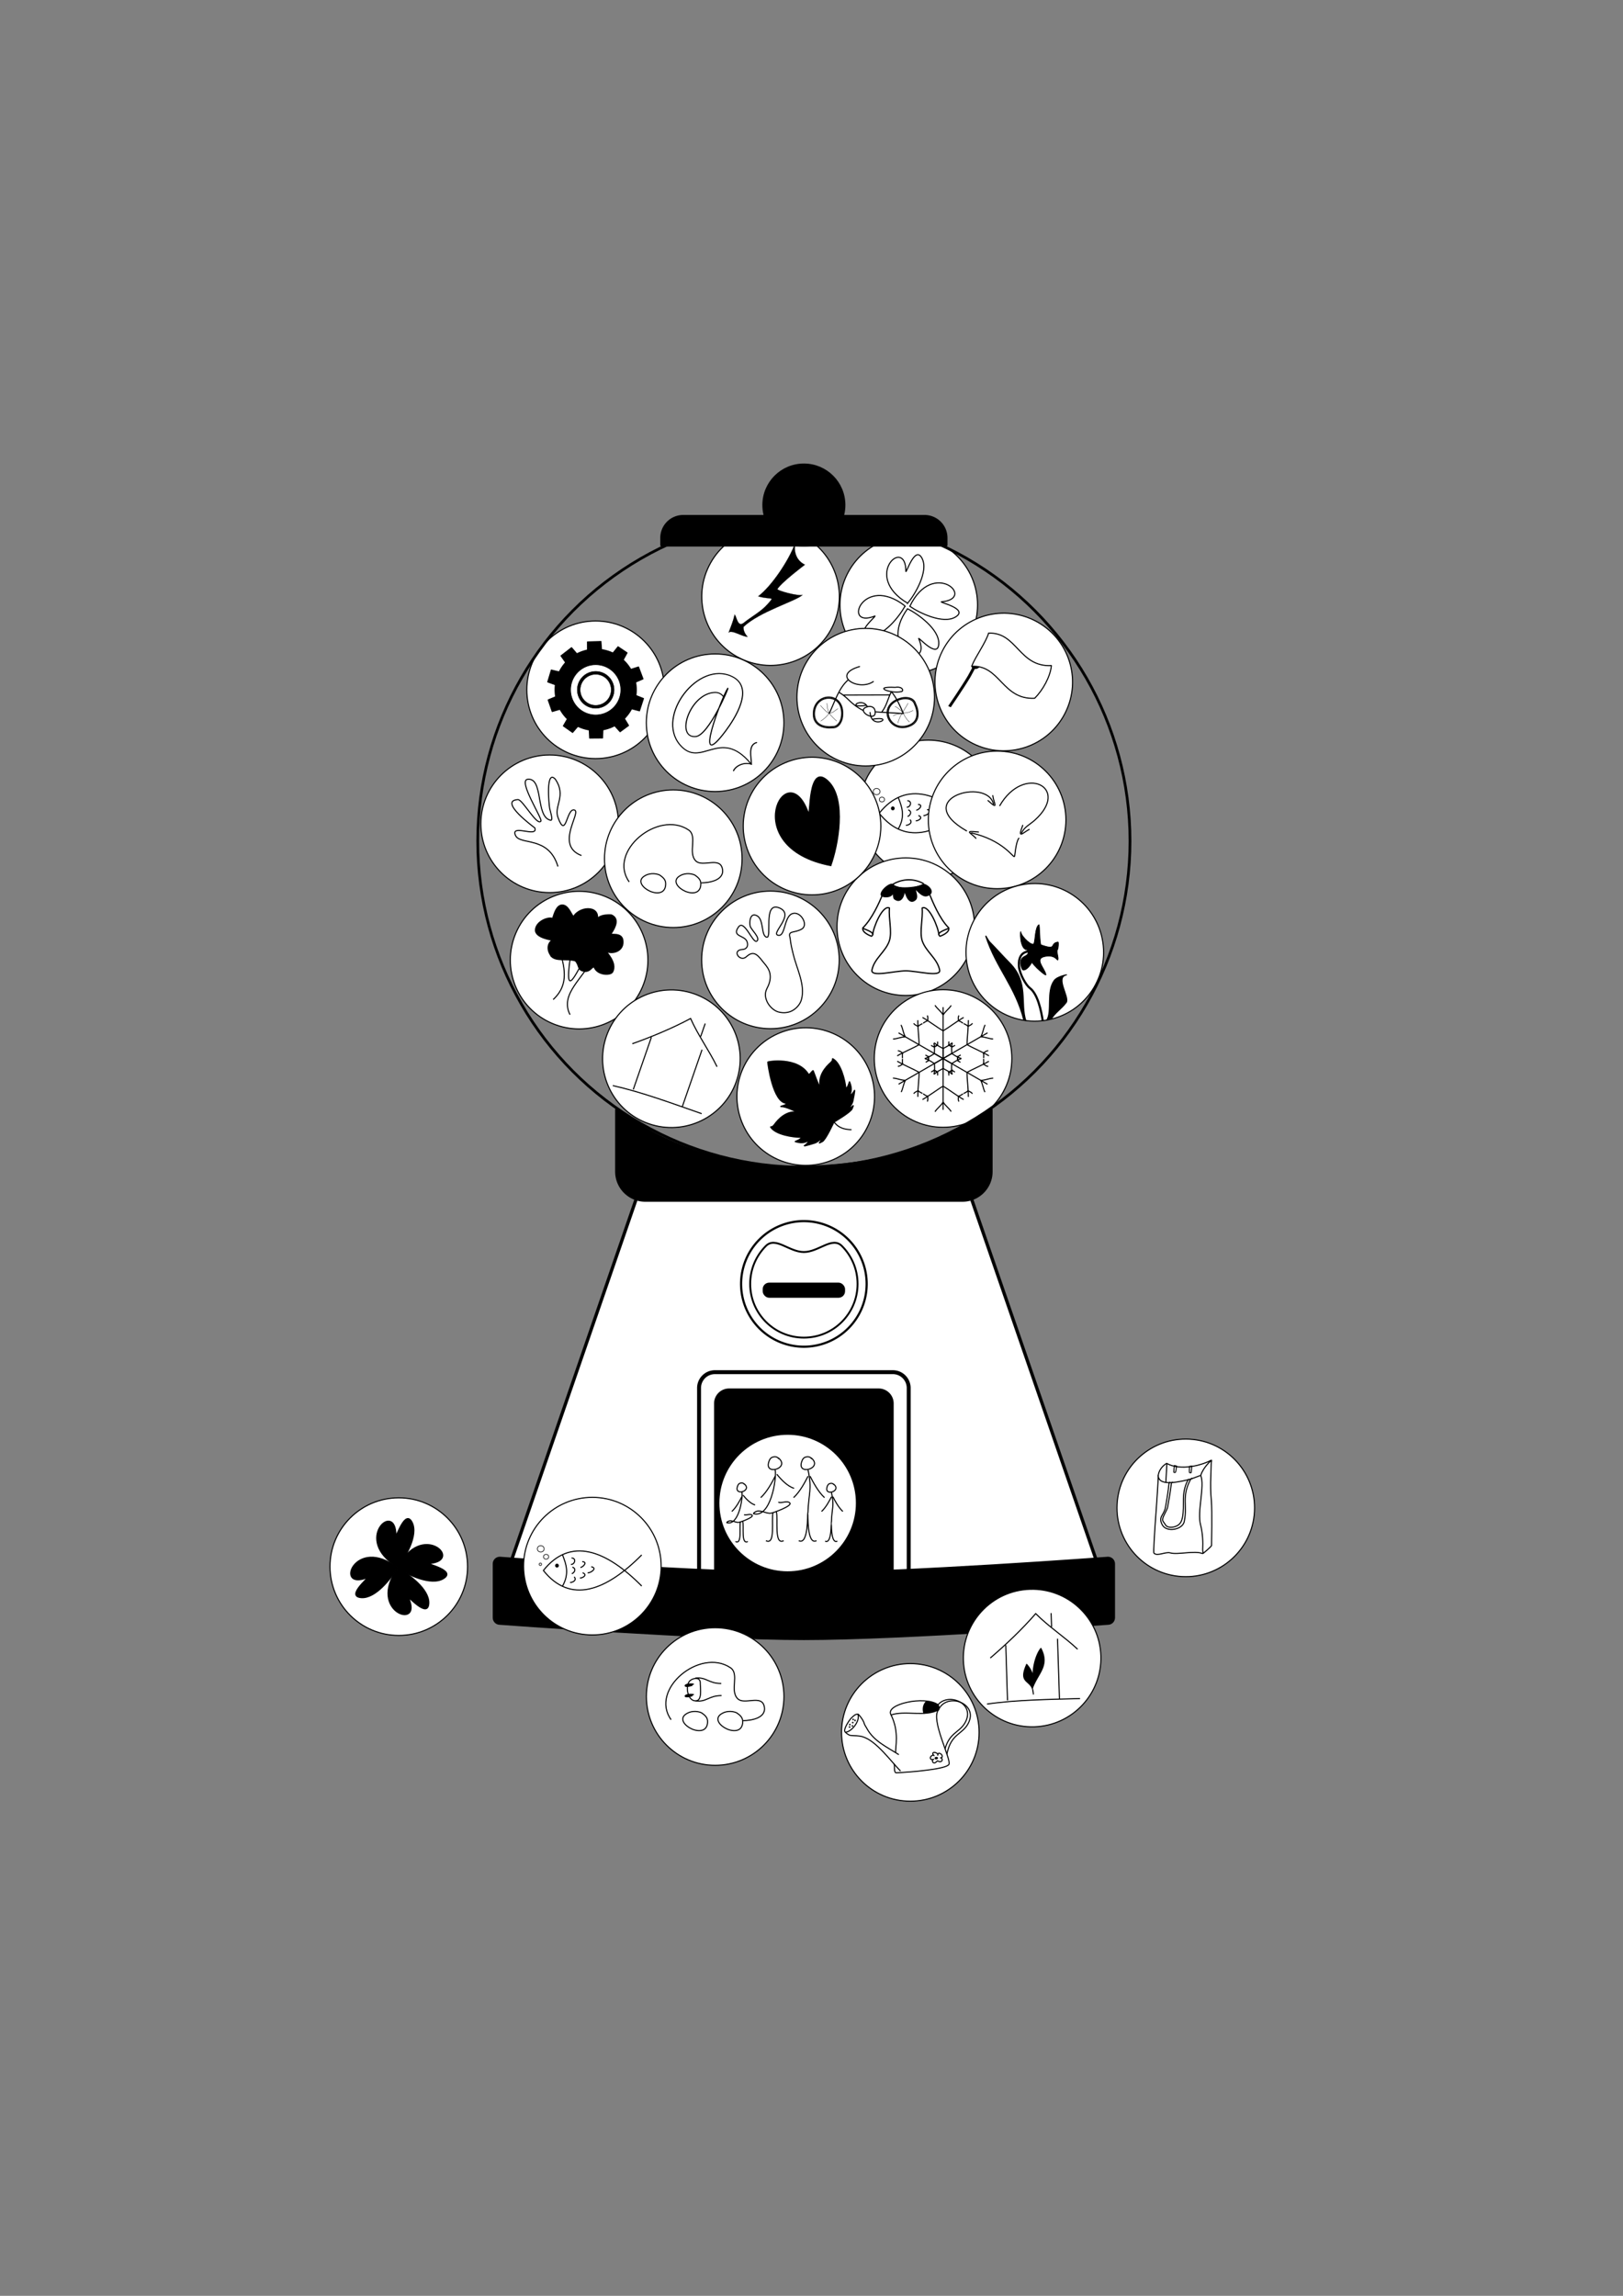 <svg xmlns="http://www.w3.org/2000/svg" xmlns:xlink="http://www.w3.org/1999/xlink" width="420mm" height="594mm" viewBox="0 0 1488.189 2104.724"><rect x="0" y="0" width="1488.189" height="2104.724" fill="#808080" stroke="none"/><defs><linearGradient id="a"><stop offset="0" stop-color="#fff"/><stop offset="1" stop-color="#fff" stop-opacity="0"/></linearGradient><linearGradient gradientTransform="translate(470.288 820.571)" gradientUnits="userSpaceOnUse" y2="93.197" x2="380.215" y1="75.347" x1="492.078" id="e" xlink:href="#a"/><linearGradient gradientTransform="translate(468.288 818.571)" gradientUnits="userSpaceOnUse" y2="93.197" x2="380.215" y1="75.347" x1="492.078" id="d" xlink:href="#a"/><linearGradient gradientTransform="translate(472.288 818.571)" gradientUnits="userSpaceOnUse" y2="93.197" x2="380.215" y1="75.347" x1="492.078" id="c" xlink:href="#a"/><linearGradient gradientTransform="translate(470.288 816.571)" y2="93.197" x2="380.215" y1="75.347" x1="492.078" gradientUnits="userSpaceOnUse" id="b" xlink:href="#a"/></defs><g transform="translate(0 1052.362)"><path d="M586.364 38.156H887.84l122 353.342H464.364z" fill="#fff" stroke="#000" stroke-width="3" stroke-linecap="round" stroke-linejoin="round"/><g transform="translate(437.475 -1360.938)"><circle cx="108.657" cy="940.958" r="63.072" fill="#fff" stroke="#000" stroke-linejoin="round"/><path d="M152.57 948.956l-3.668 11.316-21.576-5.745 4.418-13.816 20.827 8.245m-13.689 24.736l-7.785 5.746-15.028-16.657 11.257-8.254 11.556 19.165m-23.854 11.462l-11.854.093-1.06-22.233 13.955-.233-1.041 22.373m-27.455-5.074l-8.493-5.978 11.182-19.42 11.852 8.332-14.54 17.066M68.858 960.9l-3.726-10.654 20.62-8.793 4.51 13.23-21.404 6.217m-4.115-27.138l3.284-10.945 21.697 5.241-3.973 13.395-21.008-7.69m12.132-23.946l9.718-7.511 14.626 16.94-11.495 8.812-12.849-18.241m24.326-12.766l12.378-.38 1.595 22.244-13.955.332-.018-22.196m28.01 4.432l8.317 5.578-10.77 19.648-11.584-7.794 14.037-17.432m18.814 18.511l4.118 11-20.437 8.788-4.948-13.073 21.267-6.715" stroke="#000" stroke-linecap="round" stroke-linejoin="round" stroke-width=".892"/><path d="M145.962 940.989a37.223 37.223 0 01-37.223 37.223 37.223 37.223 0 01-37.223-37.223 37.223 37.223 0 0137.223-37.223 37.223 37.223 0 0137.223 37.223z" stroke="#000" stroke-width=".971" stroke-linecap="round" stroke-linejoin="round"/><path d="M131.795 940.989a23.056 23.056 0 01-23.056 23.056 23.056 23.056 0 01-23.056-23.056 23.056 23.056 0 0123.056-23.056 23.056 23.056 0 0123.056 23.056z" fill="#fff" stroke="#000" stroke-width=".601" stroke-linecap="round" stroke-linejoin="round"/><path d="M125.597 940.989a16.858 16.858 0 01-16.858 16.858 16.858 16.858 0 01-16.858-16.858 16.858 16.858 0 0116.858-16.858 16.858 16.858 0 0116.858 16.858z" stroke="#000" stroke-width=".44" stroke-linecap="round" stroke-linejoin="round"/><path d="M122.941 940.989a14.202 14.202 0 01-14.202 14.202 14.202 14.202 0 01-14.202-14.202 14.202 14.202 0 0114.202-14.202 14.202 14.202 0 0114.202 14.202z" fill="#fff" stroke="#000" stroke-width=".37" stroke-linecap="round" stroke-linejoin="round"/></g><g transform="translate(569.81 -754.566)" stroke="#000"><circle r="63.072" cy="443.792" cx="281.274" fill="#fff" stroke-linejoin="round"/><path d="M236.27 447.87c24.8-31.23 57.558-18.862 90.264 14.158M236.27 447.66c24.8 31.23 57.558 18.863 90.264-14.157M253.905 433.432c3.327 8.676 6.578 17.052-.11 28.877M262.171 436.297c4.611.026 3.196 5.952-.55 5.952M262.943 444.674c3.686 1.256 2.351 4.973-.551 6.062M264.596 453.601c2.712 2.917-1.025 5.18-3.747 5.18M271.98 439.714c5.198.055 1.074 4.9-1.653 5.29M272.311 449.854c4.734 1.704.566 4.85-2.424 4.85M280.247 444.343c5.89 1.161-.042 5.621-3.307 5.621" fill="none"/><ellipse ry="1.157" rx="1.102" cy="442.084" cx="233.625" fill="none" stroke-width=".6" stroke-linejoin="round"/><ellipse ry="2.204" rx="2.37" cy="435.195" cx="238.86" fill="none" stroke-width=".6" stroke-linejoin="round"/><ellipse ry="2.866" rx="3.086" cy="427.921" cx="233.955" fill="none" stroke-width=".6" stroke-linejoin="round"/><ellipse ry="1.268" rx="1.212" cy="443.296" cx="248.835" stroke-linejoin="round"/></g><g transform="translate(-109.643 -740.74)" stroke="#000"><circle r="63.072" cy="443.61" cx="613.624" fill="#fff" stroke-linejoin="round"/><path d="M642.813 472.712c-24.948-9.504.664-40.067-6.604-41.791-7.268-1.725-7.366 27.575-14.913 6.956-3.975-10.86 8.026-19.698-2.448-35.145-8.939-9.65-5.843 23.314-5.18 26.997.308 1.405 3.526 11.121.888 10.615-14.202-2.725-6.21-39.449-21.196-37.506-8.936 1.159 13.799 36.04 12.27 38.3-3.407 5.04-16.866-19.95-21.066-19.717-18.691 1.037 15.483 25.957 15.483 25.957 3.293 9.47-22.96-4.11-17.648 7.059 4.306 9.054 30.274-.084 38.847 28.342" fill="none"/></g><g transform="translate(17.87 -1411.754)" stroke="#000"><circle cx="815.398" cy="913.97" r="63.072" fill="#fff" stroke-linejoin="round"/><path d="M814.41 912.419c-42.276-24.976-1.66-61.873-1.66-29.33 0 3.439 8.37-24.76 14.94-11.62 5.955 11.908-6.566 32.893-13.28 40.95z" fill="url(#b)" fill-rule="evenodd"/><path d="M816.383 915.223c21.318-44.233 61.512-6.877 29.084-4.13-3.426.29 25.38 6.25 12.84 13.907-11.363 6.938-33.33-3.767-41.924-9.777z" fill="url(#c)" fill-rule="evenodd"/><path d="M812.046 914.939c-38.8-30.094-58.129 21.262-27.876 9.267 3.196-1.267-19.933 16.908-5.296 18.172 13.265 1.146 28.157-18.228 33.172-27.44z" fill="url(#d)" fill-rule="evenodd"/><path d="M814.279 917.462c-28.638 39.886 23.398 57.302 10.292 27.514-1.385-3.147 17.634 19.293 18.355 4.62.655-13.298-19.257-27.463-28.647-32.134z" fill="url(#e)" fill-rule="evenodd"/></g><g transform="translate(502.078 -376.896)" stroke="#000"><circle r="63.072" cy="111.792" cx="115.274" fill="#fff" stroke-linejoin="round"/><g stroke-width="1.195" fill="none"><path d="M74.862 133.048c-19.973-27.8 26.508-66.259 54.374-47.681 8.613 5.741-.83 20.92 6.692 28.441 6.02 6.02 21.598-3.952 24.26 6.693 2.774 11.1-12.038 13.384-19.24 13.384" stroke-width="1"/><path d="M135.092 126.774c-4.634-2.103-10.453-1.735-14.64 1.255-11.951 8.537 20.077 25.178 20.077 6.692 0-3.837-2.494-5.844-5.437-7.947zM102.886 126.774c-4.634-2.103-10.453-1.735-14.64 1.255-11.951 8.537 20.077 25.178 20.077 6.692 0-3.837-2.494-5.844-5.437-7.947z" stroke-width="1"/></g></g><g transform="rotate(-66.447 179.055 -360.635)" stroke="#000"><circle cx="115.274" cy="277.792" r="63.072" fill="#fff" stroke-linejoin="round"/><path d="M83.495 308.256c-5.07-4.15-.474-.327 2.66-2.306-2.198-.084-4.774-1.646-6.446-3.265-.61-.6-6.85-7.93-6.428-8.197 2.67 1.481 3.417 2.2 6.647 1.886-4.428-1.847-5.926-6.72-6.36-10.923-.054-.536 4.587 4.78 5.772 3.333-2.894-6.38-7.243-22.443-2.59-29.317.307-.376.584.786.96 1.094 1.157.947 3.135 1.2 4.577 1.582 8.047 2.133 16.2 7.325 17.08 16.14-.46-6.586.27-13.362-1.597-17.687-.124-1.235 2.83 3.966 4.964 3.753-5.427-11.778 27.267-31.08 27.598-31.11.244-.758 15.964 23.181 4.505 38.98 1.567 1.466 5.632 1.615 4.785 2.522-3.43 3.573-8.833 7.9-12 13.092 6.048-6.474 15.678-5.655 23.37-2.47 1.378.572 3.103 1.57 4.599 1.52.484-.017 1.41-.773 1.426-.288-.472 8.288-13.674 18.42-19.844 21.735.063 1.87 6.978.459 6.61.852-2.895 3.078-7.042 6.043-11.683 4.825 2.377 2.21 3.407 2.09 6.429 2.534.173.467-9.234 2.51-10.083 2.616-2.312.272-5.308-.049-7.105-1.314 1.29 3.474 7.263 3.223.715 3.446-3.598.122-17.736-10.33-17.954-10.44-.24-.045-17.82-.313-20.607-2.593z" fill-rule="evenodd"/><path d="M105.56 309.088c-2.737 3.622-5.512 9.328-1.356 19.277" fill="none"/></g><g transform="rotate(22.938 2007.098 342.175)" stroke="#000"><circle cx="447.274" cy="443.792" r="63.072" fill="#fff" stroke-linejoin="round"/><path d="M439.461 486.35c8.64-19.177-2.593-32.409-14.487-46.68" fill="none"/><path d="M421.433 449.971c-9.96-6.927-3.19-15.706-3.228-13.66 0 0-16.188 4.853-18.681-2.628-2.395-7.185 5.925-15.549 10.467-15.549-.301-4.518-1.657-12.553 3.315-14.852 5.198-2.08 10.335 4.17 13.6 5.803 1.96-12.464 21.364-20.096 21.57-2.575-3.97-7.361 7.914-11.764 9.945-12.417 8.05.078 7.956 8.404 6.473 15.958-.396 2.02 8.224-5.395 12.234 1.288 5.156 8.593-3.22 15.587-9.658 15.453-1.66-.035 13.524 5.188 12.32 15.183-.435 3.618-11.072 8.016-16.828 2.845-2.503-2.25-1.39 5.651-8.048 6.76-5.887.982-5.092-3.076-10.463-5.794-7.927.614-16.895 8.444-23.018 4.185z"/><path d="M438.817 444.498c12.005 45.935 10.649-.653 13.2-6.438M457.49 438.703c.763 17.5-15.066 40.511 1.61 54.408" fill="none"/></g><g transform="rotate(3.154 5389.61 16879.104)" stroke="#000"><circle cx="183.274" cy="591.792" r="63.072" fill="#fff" stroke-linejoin="round"/><path d="M156.4 563.849c.736 7.715-1.307 69.654 0 70.962 3.052 3.05 10.676-2.04 14.872-1.036 6.836 1.635 21.98-3.56 29.566-1.031 1.09.363 0-2.297 0-3.445 0-7.1-.897-15.782-3.1-22.39-4.154-12.463 2.12-36.408-2.412-45.472-.165-.33-8.445 3.748-9.99 4.134-6.618 1.655-27.394 9.068-28.935-1.722z" fill="none"/><path d="M195.262 561.434c1.466-5.489 5.1-10.544 9.02-14.465.488-.487 0 1.378 0 2.067 0 4.135.345 8.35.345 12.401 0 7.872.615 14.98 1.723 22.736 1.326 9.283 2.306 39.629 2.411 40.648.108 1.055-7.423 7.89-7.423 7.89M204.127 546.868c-7.765 4.822-27.162 11.708-40.658 5.132-5.059 3.455-7.06 8.583-7.06 11.902M167.659 569.535c-.391-.92-.943.119-.958.679-.146 5.412-1.645 19.643-2.168 22.777-1.152 6.916-6.195 8.402-1.941 15.491 4.252 7.088 18.901 3.54 20.008-4.212 2.164-15.145-3.895-22.26 3.473-38.48.295-.648 1.194-1.857 2.007-1.288" fill="none"/><path d="M170.102 569.292c-.573-.915-1.213.312-1.255 1.062-.304 5.398-1.832 19.294-2.226 21.659-.578 3.47-3.707 7.891-3.98 11.35-.15 1.91 1.543 2.821 2.722 4.786 1.936 3.227 7.824 2.615 11.498.026 2.611-1.84 3.475-4.868 3.833-7.377 1.693-11.848-2.777-21.414 3.065-34.413.207-.46.866-1.437 1.21-.625M163.749 552.54v16.883" fill="none"/><path d="M170.773 553.498c-.374 2.315-.247 3.484-.243 6.268 0 .15 1.336.398 1.364.338.588-1.276.743-5.05.76-6.441M186.518 553.016c.239 2.333.044 3.493-.121 6.272-.01.15-1.357.32-1.382.258-.513-1.307-.385-4.803-.322-6.193" fill="none" stroke-width=".915"/><path d="M170.312 553.623l2.742.375M184.302 553.726l2.7-.451" fill="none"/></g><g transform="rotate(19.11 1516.418 1091.163)" stroke="#000"><circle r="63.072" cy="277.792" cx="281.274" fill="#fff" stroke-linejoin="round"/><g fill="none"><path d="M257.49 265.184v50.708M238.598 318.647c27.8-3.126 56.685-2.361 85.408-2.361M305.114 260.79v55.102M242.928 276.534c13.757-11.006 29.86-25.194 42.9-39.358 11.515 12.346 25.579 22.036 37.39 33.848M299.997 237.176v12.594"/></g></g><g transform="translate(721.897 -977.758)" stroke="#000"><circle r="63.072" cy="774.958" cx="108.657" fill="#fff" stroke-linejoin="round"/><path d="M96.949 735.955c1.57 6.883 32.953 1.997 27.19-.923-10.42-5.279-20.571-2.968-27.19.923z" fill="none" stroke-width="1.172"/><path d="M96.67 736.335c-3.423-1.872-15.274 9.56-8.47 10.92 2.595.52 6.526.303 8.02-2.187 1.231-2.052.775-7.632 2.916-6.561.045.022-1.279 1.469-1.458 2.187-.406 1.623-.653 7.712.729 8.748 6.368 4.777 9.113-4.267 9.113-8.748 0-.546 2.59 15.007 9.478 9.842 3.022-2.267.73-6.336 0-10.936-.15-.938 6.07 8.278 10.935 6.926 7.788-2.163 2.52-8.756-2.534-10.315-.679-.21-13.986 7.502-27.392 1.426" fill-rule="evenodd" stroke-width="1.172"/><path d="M86.822 746.753c-2.427 5.845-9.14 21.126-17.577 29.3-.884.856 13.16 3.892 8.02 7.655 0 0-8.948-2.995-7.995-7.524" fill="none" stroke-linecap="round" stroke-linejoin="round" stroke-width="1.172"/><path d="M78.404 781.978c.3-5.906 8.933-27.317 15.264-24.152-.889 9.67 2.552 21.435 0 29.891-3.416 10.25-13.892 16.24-16.039 26.975-1.38 6.899 20.683.73 31.028.73 10.346 0 32.408 6.169 31.029-.73-2.147-10.736-12.623-16.726-16.04-26.975-2.551-8.456.89-20.22 0-29.89 6.332-3.166 14.964 18.245 15.265 24.151" fill="none" stroke-linecap="round" stroke-linejoin="round" stroke-width="1.172"/><path d="M130.664 745.727c2.427 5.845 8.969 22.152 17.406 30.326.884.856-13.16 3.892-8.02 7.655 0 0 8.948-2.995 7.995-7.524" fill="none" stroke-linecap="round" stroke-linejoin="round" stroke-width="1.172"/></g><g transform="translate(565.015 -1058.516)" stroke="#000"><circle cx="349.274" cy="757.792" r="63.072" fill="#fff" stroke-linejoin="round"/><g fill="none"><path d="M372.772 762.808c-5.047 13.138-.123 6.947 5.909 3.735M369.182 774.61c-3.15 4.555-3.287 16.34-4.122 16.842-1.211.729-10.669-15.078-39.245-21.68M340.929 740.096c10.436 9.442 5.187 2.225 4.364-4.56M332.146 768.933c-13.986-1.574-6.912.706-2.283 5.734" stroke-linecap="round" stroke-linejoin="round"/><path d="M346.035 743.625c-5.294-25.3-76.801-5.455-24.456 24.456M371.587 770.271c1.948-5.559 7.734-8.213 12.045-12.045 33.765-30.013-9.745-52.3-32.121-13.141"/></g></g><g transform="translate(251.458 -193.75)" stroke="#000"><circle r="63.072" cy="111.792" cx="613.274" fill="#fff" stroke-linejoin="round"/><g stroke-width="1.827" fill="none"><path d="M613.29 64.704v56.618M605.86 62.992c2.252 3.444 5.42 5.339 7.435 8.865M605.196 97.302c2.115 2.427 5.419 3.791 8.292 5.433M608.241 96.258c.438 3.658-.687 3.757-3.773 5.08M594.418 74.14c6.374 3.632 14.145 9.595 18.873 12.296M594.977 79.422c1.667-.973 2.545-1.932 4.5-2.177M599.21 77.289c.003-1.93.392-3.171-.38-4.984M620.731 63.138c-2.252 3.443-5.42 5.338-7.435 8.864" stroke-width="1"/><g><path d="M632.16 74.14c-6.374 3.632-14.145 9.595-18.872 12.296M631.6 79.422c-1.666-.973-2.543-1.932-4.498-2.177M627.368 77.289c-.003-1.93-.392-3.171.38-4.984" stroke-width="1"/></g><g><path d="M621.65 97.214c-2.115 2.427-5.419 3.791-8.293 5.433M618.604 96.17c-.437 3.658.688 3.757 3.774 5.08" stroke-width="1"/></g><g><path d="M613.29 158.88v-56.618M605.86 160.592c2.252-3.444 5.42-5.339 7.435-8.865M605.196 126.282c2.115-2.427 5.419-3.791 8.292-5.433M608.241 127.326c.438-3.658-.687-3.757-3.773-5.08M594.418 149.444c6.374-3.632 14.145-9.595 18.873-12.296M594.977 144.162c1.667.973 2.545 1.933 4.5 2.177M599.21 146.296c.003 1.93.392 3.17-.38 4.983M620.731 160.447c-2.252-3.444-5.42-5.339-7.435-8.865" stroke-width="1"/><g><path d="M632.16 149.444c-6.374-3.632-14.145-9.595-18.872-12.296M631.6 144.162c-1.666.973-2.543 1.933-4.498 2.177M627.368 146.296c-.003 1.93-.392 3.17.38 4.983" stroke-width="1"/></g><g><path d="M621.65 126.37c-2.115-2.427-5.419-3.791-8.293-5.433M618.604 127.415c-.437-3.659.688-3.757 3.774-5.08" stroke-width="1"/></g></g><g><path d="M654.07 88.25l-49.033 28.308M651.836 80.959c-1.856 3.672-1.913 7.363-3.96 10.87M621.791 97.538c-1.044 3.045-.574 6.589-.559 9.898M624.218 99.653c-2.95 2.208-3.597 1.284-6.285-.728M636.46 76.623c.043 7.336-1.236 17.048-1.211 22.492M632.166 79.749c1.677.956 2.946 1.237 4.135 2.808M636.13 82.348c1.674-.963 2.942-1.247 4.126-2.821M659.146 93.91c-4.108-.23-7.333-2.025-11.394-2.007" stroke-width="1"/><g><path d="M655.332 109.31c-6.332-3.705-15.382-7.454-20.085-10.197M650.478 111.466c.01-1.93.402-3.17-.364-4.985M650.21 106.733c1.67-.968 2.55-1.925 4.505-2.163" stroke-width="1"/></g><g><path d="M630.095 111.744c-3.16-.619-5.993-2.798-8.852-4.465M629.476 108.584c-3.387 1.45-2.91 2.474-2.512 5.808" stroke-width="1"/></g><g><path d="M572.51 135.337l49.033-28.309M567.313 129.758c4.108.229 7.333 2.025 11.394 2.007M596.694 112.028c3.159.618 5.993 2.798 8.851 4.465M597.312 115.188c3.387-1.45 2.91-2.474 2.512-5.808M571.246 114.275c6.332 3.704 15.382 7.453 20.085 10.196M576.1 112.119c-.01 1.93-.402 3.17.364 4.984M576.369 116.851c-1.67.968-2.55 1.925-4.506 2.163M574.874 142.564c1.856-3.672 1.913-7.363 3.96-10.87" stroke-width="1"/><g><path d="M590.117 146.961c-.042-7.336 1.237-17.048 1.212-22.492M594.412 143.836c-1.677-.957-2.946-1.238-4.135-2.808M590.448 141.237c-1.674.962-2.942 1.246-4.126 2.82" stroke-width="1"/></g><g><path d="M604.845 126.322c1.044-3.045.573-6.589.559-9.898M602.417 124.207c2.95-2.208 3.598-1.284 6.286.728" stroke-width="1"/></g></g></g><g><path d="M654.038 135.39l-49.033-28.31M659.235 129.81c-4.108.229-7.333 2.024-11.394 2.006M629.855 112.08c-3.16.618-5.993 2.797-8.852 4.465M629.236 115.24c-3.387-1.451-2.91-2.474-2.512-5.808M655.302 114.327c-6.332 3.704-15.382 7.453-20.085 10.196M650.448 112.17c.01 1.93.402 3.17-.364 4.985M650.18 116.903c1.67.968 2.55 1.924 4.506 2.162M651.674 142.616c-1.856-3.672-1.913-7.363-3.96-10.871" stroke-width="1"/><g><path d="M636.431 147.013c.042-7.336-1.236-17.048-1.212-22.493M632.136 143.887c1.677-.957 2.946-1.237 4.135-2.808M636.1 141.288c1.674.962 2.943 1.247 4.127 2.821" stroke-width="1"/></g><g><path d="M621.704 126.374c-1.044-3.046-.574-6.59-.56-9.899M624.131 124.258c-2.95-2.208-3.597-1.283-6.286.728" stroke-width="1"/></g><g><path d="M572.479 88.3l49.033 28.31M574.712 81.01c1.856 3.672 1.913 7.363 3.96 10.871M604.757 97.59c1.044 3.045.574 6.588.56 9.898M602.33 99.705c2.95 2.208 3.597 1.283 6.286-.728M590.087 76.675c-.041 7.336 1.237 17.048 1.213 22.492M594.382 79.8c-1.676.957-2.946 1.237-4.135 2.808M590.418 82.4c-1.673-.963-2.942-1.247-4.126-2.822M567.402 93.961c4.108-.228 7.333-2.024 11.395-2.006" stroke-width="1"/><g><path d="M571.216 109.36c6.332-3.703 15.382-7.452 20.085-10.196M576.07 111.517c-.01-1.93-.401-3.17.364-4.985M576.339 106.785c-1.67-.968-2.55-1.925-4.506-2.163" stroke-width="1"/></g><g><path d="M596.454 111.796c3.159-.619 5.993-2.798 8.851-4.466M597.072 108.636c3.387 1.45 2.91 2.473 2.512 5.807" stroke-width="1"/></g></g></g></g></g><g transform="translate(259.17 -450.155)" stroke="#000"><circle r="63.072" cy="277.792" cx="447.274" fill="#fff" stroke-linejoin="round"/><path d="M476.095 249.455c6.34-3.804-1.33-17.052-8.972-13.995-7.642 3.056-6.01 21.464-12.919 19.737-6.908-1.727 16.248-19.052 1.077-25.12-15.17-6.069-6.144 28.25-11.484 26.914-5.34-1.335-2.31-16.406-8.971-19.737-6.662-3.33-6.867 6.626-6.101 9.69.766 3.063 9.766 10.887 6.1 13.636-3.665 2.75-11.46-20.512-16.866-12.92-6.308 8.86 5.292 7.458 7.7 13.005 1.672 3.85.21 7.336-4.019 7.575-10.323.582-2.313 11.94 3.49 6.714 5.802-5.227 9.174-3.586 15.079 4.287 2.965 3.954 11.399 10.661 3.904 24.693-4.748 8.89 3.149 19.556 10.45 21.6 4.204 1.177 8.838.874 12.56-1.076 3.99-2.09 7.476-6.05 8.613-10.407 3.532-13.53-4.116-27.588-7.536-41.27-3.42-13.681-1.966-11.059-3.23-16.507-1.264-5.449 4.785-3.015 11.125-6.819z" fill="none"/></g><g transform="translate(42.444 -999.56)" stroke="#000"><circle cx="613.274" cy="609.792" r="63.072" fill="#fff" stroke-linejoin="round"/><g stroke-width="1.249" fill="none" stroke-linecap="round"><path d="M846.83 544.355c-.802-3.872-3.18-7.122-7.675-8.246-27.063-6.766-62.202 38.308-39.45 42.859 14.454 2.89 58.774-46.156 55.035-43.346-9.768 7.34-77.125 86.747-20.455 46.268 13.847-9.89 49.925-38.227 30.196-57.957-28.852-28.851-98.33 19.633-85.231 58.931 11.462 34.386 50.394-7.59 67.21 42.859" stroke-linejoin="round" transform="matrix(.773 -.218 .303 .743 -198.134 366.617)"/><path d="M825.145 628.58c5.04-5.2 15.861-6.346 21.828-1.573 2.985-7.72 4.417-22.418 14.946-22.418" transform="matrix(.773 -.218 .303 .743 -198.134 366.617)"/></g></g><g transform="rotate(26.772 3294.211 819.586)"><circle r="63.072" cy="775.792" cx="613.274" fill="#fff" stroke="#000" stroke-linejoin="round"/><path d="M580.565 742.173c22.686-13.008 39.006 15.296 64.906.496M580.565 776.173c22.686-13.008 38.854 14.942 64.754.142M580.733 742.076c1.491 9.962-1.09 24.293-.249 33.61M645.542 742.74c3.65 9.603 3.09 23.596-.249 33.611M580.618 776.217c2.541 1.535 5.212.101 6.086-2.522" fill="none" stroke="#000" stroke-linecap="round"/><path d="M580.693 776.394l2.652.336c1.302-.536 2.542-1.214 3.4-2.783-2.117.351-4.08 1.42-6.052 2.447z" fill-rule="evenodd"/><path d="M581.529 776.212H584.148s.014 6.087-.183 9.122c-.719 11.056-3.643 33.04-3.643 33.04H577.703s2.925-21.984 3.643-33.04c.197-3.035.183-9.122.183-9.122z"/></g><g transform="translate(512.53 -1319.012)" stroke="#000"><circle r="63.072" cy="905.792" cx="281.274" fill="#fff" stroke-linejoin="round"/><g stroke-width="1.536" fill="none"><path d="M265.51 889.656c-8.829 7.492-12.284 19.608-17.63 30.946M275.971 877.618c-27.38 7.882-1.291 23.58 12.58 13.673M260.659 903.865l42.746-.113M308.357 896.792c-22.12-1.074-3.991 6.276 5.832 3.82 2.126-.531.978-4.955-5.832-3.82M304.837 900.716c-3.346 6.324-4.236 12.96-8.904 18.794M256.255 901.096c9.349 5.098 10.27 10.51 22.906 17.016" stroke-width="1"/><path d="M283.081 914.535c-12.895 3.223 9.855 16.146 6.563 3.008-.664-2.652-3.62-3.744-6.563-3.008zM304.957 900.862c4.837 6.063 7.718 12.625 10.893 20.034M285.269 919.457c.704 18.017 24.733 2.782 2.048 6.563" stroke-width="1"/><path d="M313.981 906.604c-23.517 5.88-11.776 33.478 7.657 25.705 9.7-3.88 8.625-13.752 5.22-20.813-1.594-5.01-7.795-6.162-12.877-4.892z" stroke-width="1"/><path d="M314.06 907.54c-21.862 5.466-10.947 31.121 7.118 23.895 9.018-3.607 8.017-12.783 4.853-19.348-1.483-4.657-7.246-5.727-11.97-4.546zM282.802 914.496c-4.76-9.205-20.677 2.045-.827-1.263M290.093 919.246l25.71 1.57M260.044 923.381c2.496-24.112-27.453-22.49-26.775-1.57.338 10.442 9.985 12.798 17.784 12.007 5.254.21 8.451-5.226 8.99-10.437z" stroke-width="1"/><path d="M259.137 923.136c2.32-22.415-25.52-20.907-24.89-1.46.315 9.707 9.282 11.897 16.532 11.162 4.884.195 7.856-4.858 8.358-9.702z" stroke-width="1"/></g><path d="M239.736 913.322c6.335 7.336 7.967 7.261 7.967 7.261-2.32 3.257-4.92 5.397-7.634 7.077M247.664 920.692c2.396 2.512 4.863 5.376 7.076 6.968M247.883 920.436c2.918.126 5.302-2.42 7.857-4.113M245.737 911.322c.276 3.112.565 6.224 2 9.336M320.092 911.322c-3.186 6.09-7.911 11.72-9.336 18.338h0M321.426 928.66c-2.221-2.167-4.273-4.67-5.708-8.409 3.37.194 6.261-.886 9.042-2.26M306.421 922.992c3.002-1.855 6.003-2.36 9.004-2.445M308.089 914.323c3.36.88 10.056 8.428 7.335 6.3" fill="none" stroke-width=".3"/></g><g transform="rotate(-8.448 -6647.73 -3032.278)" stroke="#000"><circle r="63.072" cy="905.792" cx="447.274" fill="#fff" stroke-linejoin="round"/><path d="M428.239 966.162c-3.013-31.824-18.06-51.123-23.191-81.315-.337-1.98 1.487 3.778 2.673 5.398 5.287 7.221 10.096 14.664 15.435 21.956 14.762 20.163 3.908 37.501 6.798 54.508" fill-rule="evenodd"/><path d="M441.186 902.71c-8.107-1.108-3.802-21.288-3.802-17.039 0 4.088 8.47 14.87 10.286 11.978 1.74-2.773 3.103-14.79 7.12-16.39.774-.308-2.037 17.934-.79 18.596 14.334 7.614 7.416-.315 15.666-.315.91 0-.762 6.28-1.187 6.62-1.823 1.452-.072 7.68-1.187 9.455-.924 1.473-1.052-4.728-10.523-4.728-11.76 0-2.374 10.702-2.374 16.706 0 2.406-15.951-16.39-10.681-16.39 3.53 0-6.252 11.646-9.914 8.729-.278-.222-3.498-9.798 3.737-11.936 5.94-1.755 2.464-4.53 3.65-5.285z" stroke-width=".612"/><path d="M444.922 904.669s-12.575-4.497-13.857 11.386c-.602 7.46 3.905 18.44 6.859 21.394 6.442 6.442 7.326 22.381 7.326 31.633" fill="none" stroke-width="2"/><path d="M449.004 968.94c6.237-7.399 3.322-26.192 12.05-34.919 3.497-3.497 12.518-3.574 12.31-3.574-11.593 0-.25 20.9-4.368 25.018-5.101 5.102-11.626 7.782-15.885 13.105" fill-rule="evenodd"/></g><g transform="rotate(23.563 4129.2 441.795)" stroke="#000"><circle cx="613.274" cy="941.792" r="63.072" fill="#fff" stroke-linejoin="round"/><path d="M602.796 946.052c12.625-1.465 14.21-7.163 10.55 3.697-2.774 8.449-8.91 16.06-12.985 23.883-3.332 6.394-8.044-2.436-10.664-3.594 1.165 5.989 1.217 11.505 1.537 17.425 1.06-3.943 13.88-1.48 17.47-3.564-3.538-1.303-6.327-4.291-7.084-6.75 8.17-19.05 34.409-40.546 37.95-48.485-4.16 3.106-23.257 5.615-23.284 4.33.796-6.911 14.192-30.617 14.192-30.617s-12.212.595-16.146-14.515c1.157 16.235-3.974 44.743-11.536 58.19z" fill-rule="evenodd" stroke-width=".174"/></g><g transform="translate(88.35 -225.914)" stroke="#000"><circle r="63.072" cy="609.792" cx="277.303" fill="#fff" stroke-linejoin="round"/><g fill-rule="evenodd"><path d="M276.315 610.24c-42.276-24.975-1.66-61.872-1.66-29.328 0 3.438 8.37-24.761 14.941-11.621 5.954 11.909-6.567 32.893-13.281 40.95z"/><path d="M276.288 611.045c21.318-44.233 61.512-6.877 29.084-4.13-3.425.29 25.38 6.251 12.84 13.907-11.363 6.938-33.33-3.767-41.924-9.777zM275.951 610.76c-38.8-30.093-58.129 21.263-27.876 9.268 3.196-1.267-19.933 16.908-5.296 18.172 13.265 1.146 28.157-18.228 33.172-27.44z"/><path d="M276.184 611.284c-28.638 39.886 23.398 57.302 10.292 27.514-1.385-3.147 17.634 19.293 18.356 4.62.654-13.298-19.258-27.463-28.648-32.134z"/></g></g><g transform="rotate(-19.761 -965.492 -385.618)" stroke="#000"><circle cx="613.274" cy="277.792" r="63.072" fill="#fff" stroke-linejoin="round"/><path d="M617.22 317.825c-76.247-45.045-2.994-111.592-2.994-52.897 0 6.2 15.098-44.658 26.947-20.959 10.74 21.478-11.843 59.325-23.953 73.856z" fill-rule="evenodd" stroke-width=".82"/></g><path d="M626.509-578.95a19.726 19.726 0 00-19.77 19.769v6.58h260.725v-6.58a19.726 19.726 0 00-19.77-19.77H626.51z" stroke="#000" stroke-width="2.636" stroke-linecap="round" stroke-linejoin="round"/><circle cx="737.102" cy="-589.353" r="36.751" stroke="#000" stroke-width="2.636" stroke-linecap="round" stroke-linejoin="round"/><path d="M794.678 124.69a57.576 57.576 0 01-57.576 57.575 57.576 57.576 0 01-57.576-57.575 57.576 57.576 0 0157.576-57.576 57.576 57.576 0 0157.576 57.575z" fill="none" stroke="#000" stroke-width="2" stroke-linecap="round" stroke-linejoin="round"/><path d="M786.337 124.69c0 27.191-22.043 49.234-49.235 49.234s-49.235-22.043-49.235-49.235c0-13.595 5.51-25.904 14.42-34.814s21.219 5.58 34.815 5.58c13.596 0 25.904-14.49 34.814-5.58s14.42 21.219 14.42 34.814z" fill="none" stroke="#000" stroke-width="1.71" stroke-linecap="round" stroke-linejoin="round"/><rect width="73.542" height="11.88" x="700.331" y="124.512" rx="5" ry="5" stroke="#000" stroke-width="2" stroke-linecap="round" stroke-linejoin="round"/><path d="M655.558 205.596a14.545 14.545 0 00-14.577 14.577V412.66h192.241V220.173a14.545 14.545 0 00-14.576-14.577z" fill="none" stroke="#000" stroke-width="3.6" stroke-linecap="round" stroke-linejoin="round"/><path d="M591.753 47.646a25.926 25.926 0 01-25.982-25.982v-56.648s57.61 53.85 168.375 53.074c120.11-.842 174.287-53.074 174.287-53.074v56.648a25.926 25.926 0 01-25.983 25.982z" stroke="#000" stroke-width="3.464" stroke-linecap="round" stroke-linejoin="round"/><circle cx="737.102" cy="-281.31" fill="none" stroke="#000" stroke-width="2.5" stroke-linecap="round" stroke-linejoin="round" r="299.052"/><path d="M458.301 376.29s187.867 14 278.8 14c90.935 0 278.802-14 278.802-14 2.77 0 5 2.23 5 5v49.422c0 2.77-2.23 5-5 5 0 0-187.867 14-278.801 14s-278.8-14-278.8-14c-2.77 0-5-2.23-5-5V381.29c0-2.77 2.23-5 5-5z" stroke="#000" stroke-width="3" stroke-linecap="round" stroke-linejoin="round"/><path d="M668.528 222.063a12.232 12.232 0 00-12.258 12.259V417.79h161.664V234.32a12.232 12.232 0 00-12.258-12.258z" stroke="#000" stroke-width="3.027" stroke-linecap="round" stroke-linejoin="round"/><g transform="translate(606.951 -118.205)" stroke="#000"><circle r="63.072" cy="443.792" cx="115.274" fill="#fff" stroke-linejoin="round"/><g stroke-width="2.922" fill="none"><path d="M103.87 413.44c1.46 8.383-4.296 44.316-19.788 40.11-.618-.167.698-1.122 1.234-1.472 4.612-3.016 10.264 1.914 14.894.982 2.219-.447 19.268-6.504 17.117-9.263-2.15-2.758-8.518.743-10.596-.928M104.947 451.74c1.774 6.657-2.371 31.065 6.68 26.54" stroke-width="1"/><path d="M107.198 403.451c-1.119-2.257-3.904-2.658-6.418-1.463-1.887.896-2.822 3.636-3.172 5.537-2.036 11.072 20.248 3.81 9.059-5.191M90.604 438.83c5.967-5.543 10.44-14.183 13.279-19.687M105.338 417.362c3.949 4.933 10.032 11.32 15.873 12.904M101.88 452.425c-1.774 6.656 2.523 30.38-6.527 25.854M73.343 433.801c1.02 5.853-2.999 30.943-13.816 28.007-.432-.117.487-.784.861-1.029 3.22-2.105 7.167 1.337 10.4.686 1.55-.312 13.454-4.541 11.952-6.467-1.502-1.927-5.948.518-7.399-.649M74.096 460.544c1.238 4.648-1.656 21.69 4.664 18.53" stroke-width="1"/><path d="M75.667 426.826c-.78-1.576-2.725-1.856-4.48-1.022-1.319.626-1.971 2.539-2.216 3.866-1.421 7.732 14.139 2.66 6.326-3.625M64.08 451.529c4.167-3.87 7.291-9.903 9.273-13.746M74.369 436.539c2.757 3.445 7.005 7.904 11.083 9.01M71.954 461.022c-1.239 4.648 1.762 21.213-4.558 18.053M133.983 413.44c3.917 18.814.482 20.512-.122 39.65" stroke-width="1"/><path d="M137.312 403.451c-1.119-2.257-3.904-2.658-6.418-1.463-1.888.896-2.822 3.636-3.172 5.537-2.037 11.072 20.248 3.81 9.058-5.191M120.718 438.83c5.966-5.543 10.44-14.183 13.279-19.687M125.466 478.28c9.05 4.525 7.908-24.838 8.264-25.59.355.679-1.04 30.115 8.01 25.59M149.089 438.83c-5.967-5.543-10.44-14.183-13.279-19.687M155.486 434.047c2.697 12.952.332 14.12-.084 27.297" stroke-width="1"/><path d="M157.778 427.17c-.77-1.554-2.688-1.83-4.419-1.008-1.299.618-1.943 2.504-2.183 3.812-1.402 7.623 13.94 2.623 6.236-3.574M146.353 451.526c4.108-3.816 7.189-9.764 9.142-13.553M149.623 478.685c6.23 3.116 5.444-17.099 5.689-17.617.244.468-.716 20.733 5.514 17.617M165.886 451.526c-4.108-3.816-7.188-9.764-9.142-13.553" stroke-width="1"/></g></g><g transform="translate(261.882 -60.361)" stroke="#000"><circle cx="281.274" cy="443.792" r="63.072" fill="#fff" stroke-linejoin="round"/><path d="M236.27 447.87c24.8-31.23 57.558-18.862 90.264 14.158M236.27 447.66c24.8 31.23 57.558 18.863 90.264-14.157M253.905 433.432c3.327 8.676 6.578 17.052-.11 28.877M262.171 436.297c4.611.026 3.196 5.952-.55 5.952M262.943 444.674c3.686 1.256 2.351 4.973-.551 6.062M264.596 453.601c2.712 2.917-1.025 5.18-3.747 5.18M271.98 439.714c5.198.055 1.074 4.9-1.653 5.29M272.311 449.854c4.734 1.704.566 4.85-2.424 4.85M280.247 444.343c5.89 1.161-.042 5.621-3.307 5.621" fill="none"/><ellipse cx="233.625" cy="442.084" rx="1.102" ry="1.157" fill="none" stroke-width=".6" stroke-linejoin="round"/><ellipse cx="238.86" cy="435.195" rx="2.37" ry="2.204" fill="none" stroke-width=".6" stroke-linejoin="round"/><ellipse cx="233.955" cy="427.921" rx="3.086" ry="2.866" fill="none" stroke-width=".6" stroke-linejoin="round"/><ellipse cx="248.835" cy="443.296" rx="1.212" ry="1.268" stroke-linejoin="round"/></g><g transform="rotate(-1.808 -3806.123 -15277.31)" stroke="#000"><circle r="63.072" cy="609.792" cx="447.274" fill="#fff" stroke-linejoin="round"/><g fill="none"><path d="M423.49 597.184v50.708M404.598 650.647c27.8-3.126 56.685-2.361 85.408-2.361M471.114 592.79v55.102M408.928 608.534c13.757-11.006 29.86-25.194 42.9-39.358 11.515 12.346 25.579 22.036 37.39 33.848M465.997 569.176v12.594"/></g><path d="M455.607 601.14c-2.67 2.93-6.029 9.7-7.478 18.6a55.673 55.673 0 00-.682 11.005c.23-5.49-.85-9.994-5.375-15.384-8.157 16.805 2.019 14.134 4.698 22.98l-.071-.536c.13-.91.24-1.766.346-2.615 0 .072.005.144-.005.216l-.286 1.938c5.479-13.699 16.623-19.948 8.853-36.203zm-8.837 37.2l.614 4.606c0-1.833-.23-3.337-.614-4.605z" fill-rule="evenodd" stroke-width=".871" stroke-linejoin="round"/></g><g transform="translate(319.435 -221.94)"><circle cx="515.274" cy="757.792" r="63.072" fill="#fff" stroke="#000" stroke-linejoin="round"/><g stroke="#000"><path d="M461.98 743.868c-3.614 2.809-11.989 17.783-2.755 12.606 4.8-2.874 9.76-10.1 7.999-15.378-2.39-.088-3.696 1.29-5.244 2.772z" fill="none"/><path d="M467.418 741.166c1.325.72 4.601 5.542 5.1 7.06 1.19 3.617 1.116 2.657 2.997 6.095 6.352 11.608 18.679 17.05 28.891 23.662" fill="none" stroke-linecap="round" stroke-linejoin="round"/><path d="M501.802 776.438c-.326-5.21 3.555-18.906-4.175-34.642 12.44-4.444 31.605 2.035 43.498-4.695.252-.32.73-3.84-.575-4.765-11.951-8.474-49.189-.412-42.92 9.464" fill="none"/><path d="M530.451 729.084c-5.26 4.717-2.694 11.169-2.694 11.169M541.125 737.107c-7.583 8.623 11.874 45.414 9.568 49.978-2.258 4.469-34.843 7.057-48.174 7.757-2.877.15-1.2-7.956-2.271-8.175" fill="none" stroke-linecap="round"/><path d="M455.64 757.502c.982 1.144 3.245 2.88 4.833 3.049 3.788.4 7.293.091 11.05 1.206 12.685 3.767 26.175 22.872 34.788 31.464" fill="none"/><ellipse transform="rotate(-6.885)" ry=".306" rx=".293" cy="798.847" cx="369.386" stroke-linecap="round" stroke-linejoin="round"/><ellipse transform="rotate(-6.885)" cx="370.1" cy="796.041" rx=".293" ry=".306" stroke-linecap="round" stroke-linejoin="round"/><ellipse transform="rotate(-6.885)" ry=".306" rx=".293" cy="797.113" cx="371.733" stroke-linecap="round" stroke-linejoin="round"/><ellipse transform="rotate(-6.885)" cx="366.53" cy="800.326" rx=".293" ry=".306" stroke-linecap="round" stroke-linejoin="round"/><ellipse transform="rotate(-6.885)" ry=".306" rx=".293" cy="801.856" cx="368.723" stroke-linecap="round" stroke-linejoin="round"/><ellipse transform="rotate(-6.885)" cx="366.02" cy="802.52" rx=".293" ry=".306" stroke-linecap="round" stroke-linejoin="round"/><path d="M541.13 737.083c7.464-16.66 37.894-5.92 26.782 13.289-5.497 9.504-15.308 8.774-19.065 27.161" fill="none" stroke-linecap="round" stroke-linejoin="round"/><path d="M540.636 732.473c9.771-11.666 34.993-1.147 24.722 16.608-5.11 8.833-13.944 8.826-18.182 23.54" fill="none" stroke-linecap="round" stroke-linejoin="round"/><path d="M542.641 781.088c2.65.112 2.413 3.551-.084 3.57-.984.04-1.855-.608-2.278-.798-1.022.442-2.17 2.724-3.99 1.611-1.318-.877-.598-3.464.394-3.018.05.023-2.943 1.174-3.048-1.377-.066-1.614 2.974-3.232 3.456-1.963.086.227-2.332-1.928-.664-2.85 1.195-.66 4.726.88 4.074 2.331-.328.73.065-1.659.864-1.691 3.035-.126 4.742 4.405 1.276 4.185z" fill="none"/><ellipse transform="rotate(-6.885)" ry=".665" rx="1.108" cy="840.374" cx="441.515" stroke-linecap="round" stroke-linejoin="round"/></g><path d="M530.91 729.328c-1.73-.649-4.576 4.426-3.039 10.808.082.34 12.043-1.7 12.892-3.038.85-1.337 1.077-2.996-.13-4.514-2.902-1.708-6.127-2.822-9.723-3.256z" fill-rule="evenodd"/></g><circle r="63.072" cy="913.97" cx="981.398" fill="#fff" stroke="#000" stroke-linejoin="round" transform="translate(-325.637 -411.017)"/><g stroke-width="1.195" fill="none" stroke="#000"><path d="M615.349 524.21c-19.974-27.801 26.508-66.26 54.374-47.682 8.612 5.741-.83 20.92 6.692 28.441 6.02 6.02 21.598-3.952 24.26 6.693 2.774 11.1-12.038 13.384-19.24 13.384" stroke-width="1"/><path d="M675.578 517.936c-4.633-2.104-10.452-1.736-14.639 1.254-11.951 8.537 20.077 25.178 20.077 6.692 0-3.837-2.494-5.844-5.438-7.946zM643.372 517.936c-4.633-2.104-10.452-1.736-14.639 1.254-11.951 8.537 20.077 25.178 20.077 6.692 0-3.837-2.494-5.844-5.438-7.946z" stroke-width="1"/></g><g stroke-width="2.173" stroke="#000"><path d="M632.89 488.261c-5.076 4.061-2.607 19.517 5.477 18.62 5.234-.582 3.93-9.831 3.706-15.93.474-5.854-5.893-5.32-9.182-2.69zM637.545 486.07c10.191-1.218 11.964 4.93 23.822 4.93" fill="none" stroke-width="1"/><path d="M636.198 491.626c-9.62-1.34-11.066 4.25-1.376 1.058M636.198 501.168c-9.62-1.34-11.066 4.25-1.376 1.058" fill-rule="evenodd" stroke-width="1"/><path d="M637.82 506.995c10.19 1.218 11.963-4.928 23.82-4.928" fill="none" stroke-width="1"/></g></g></svg>